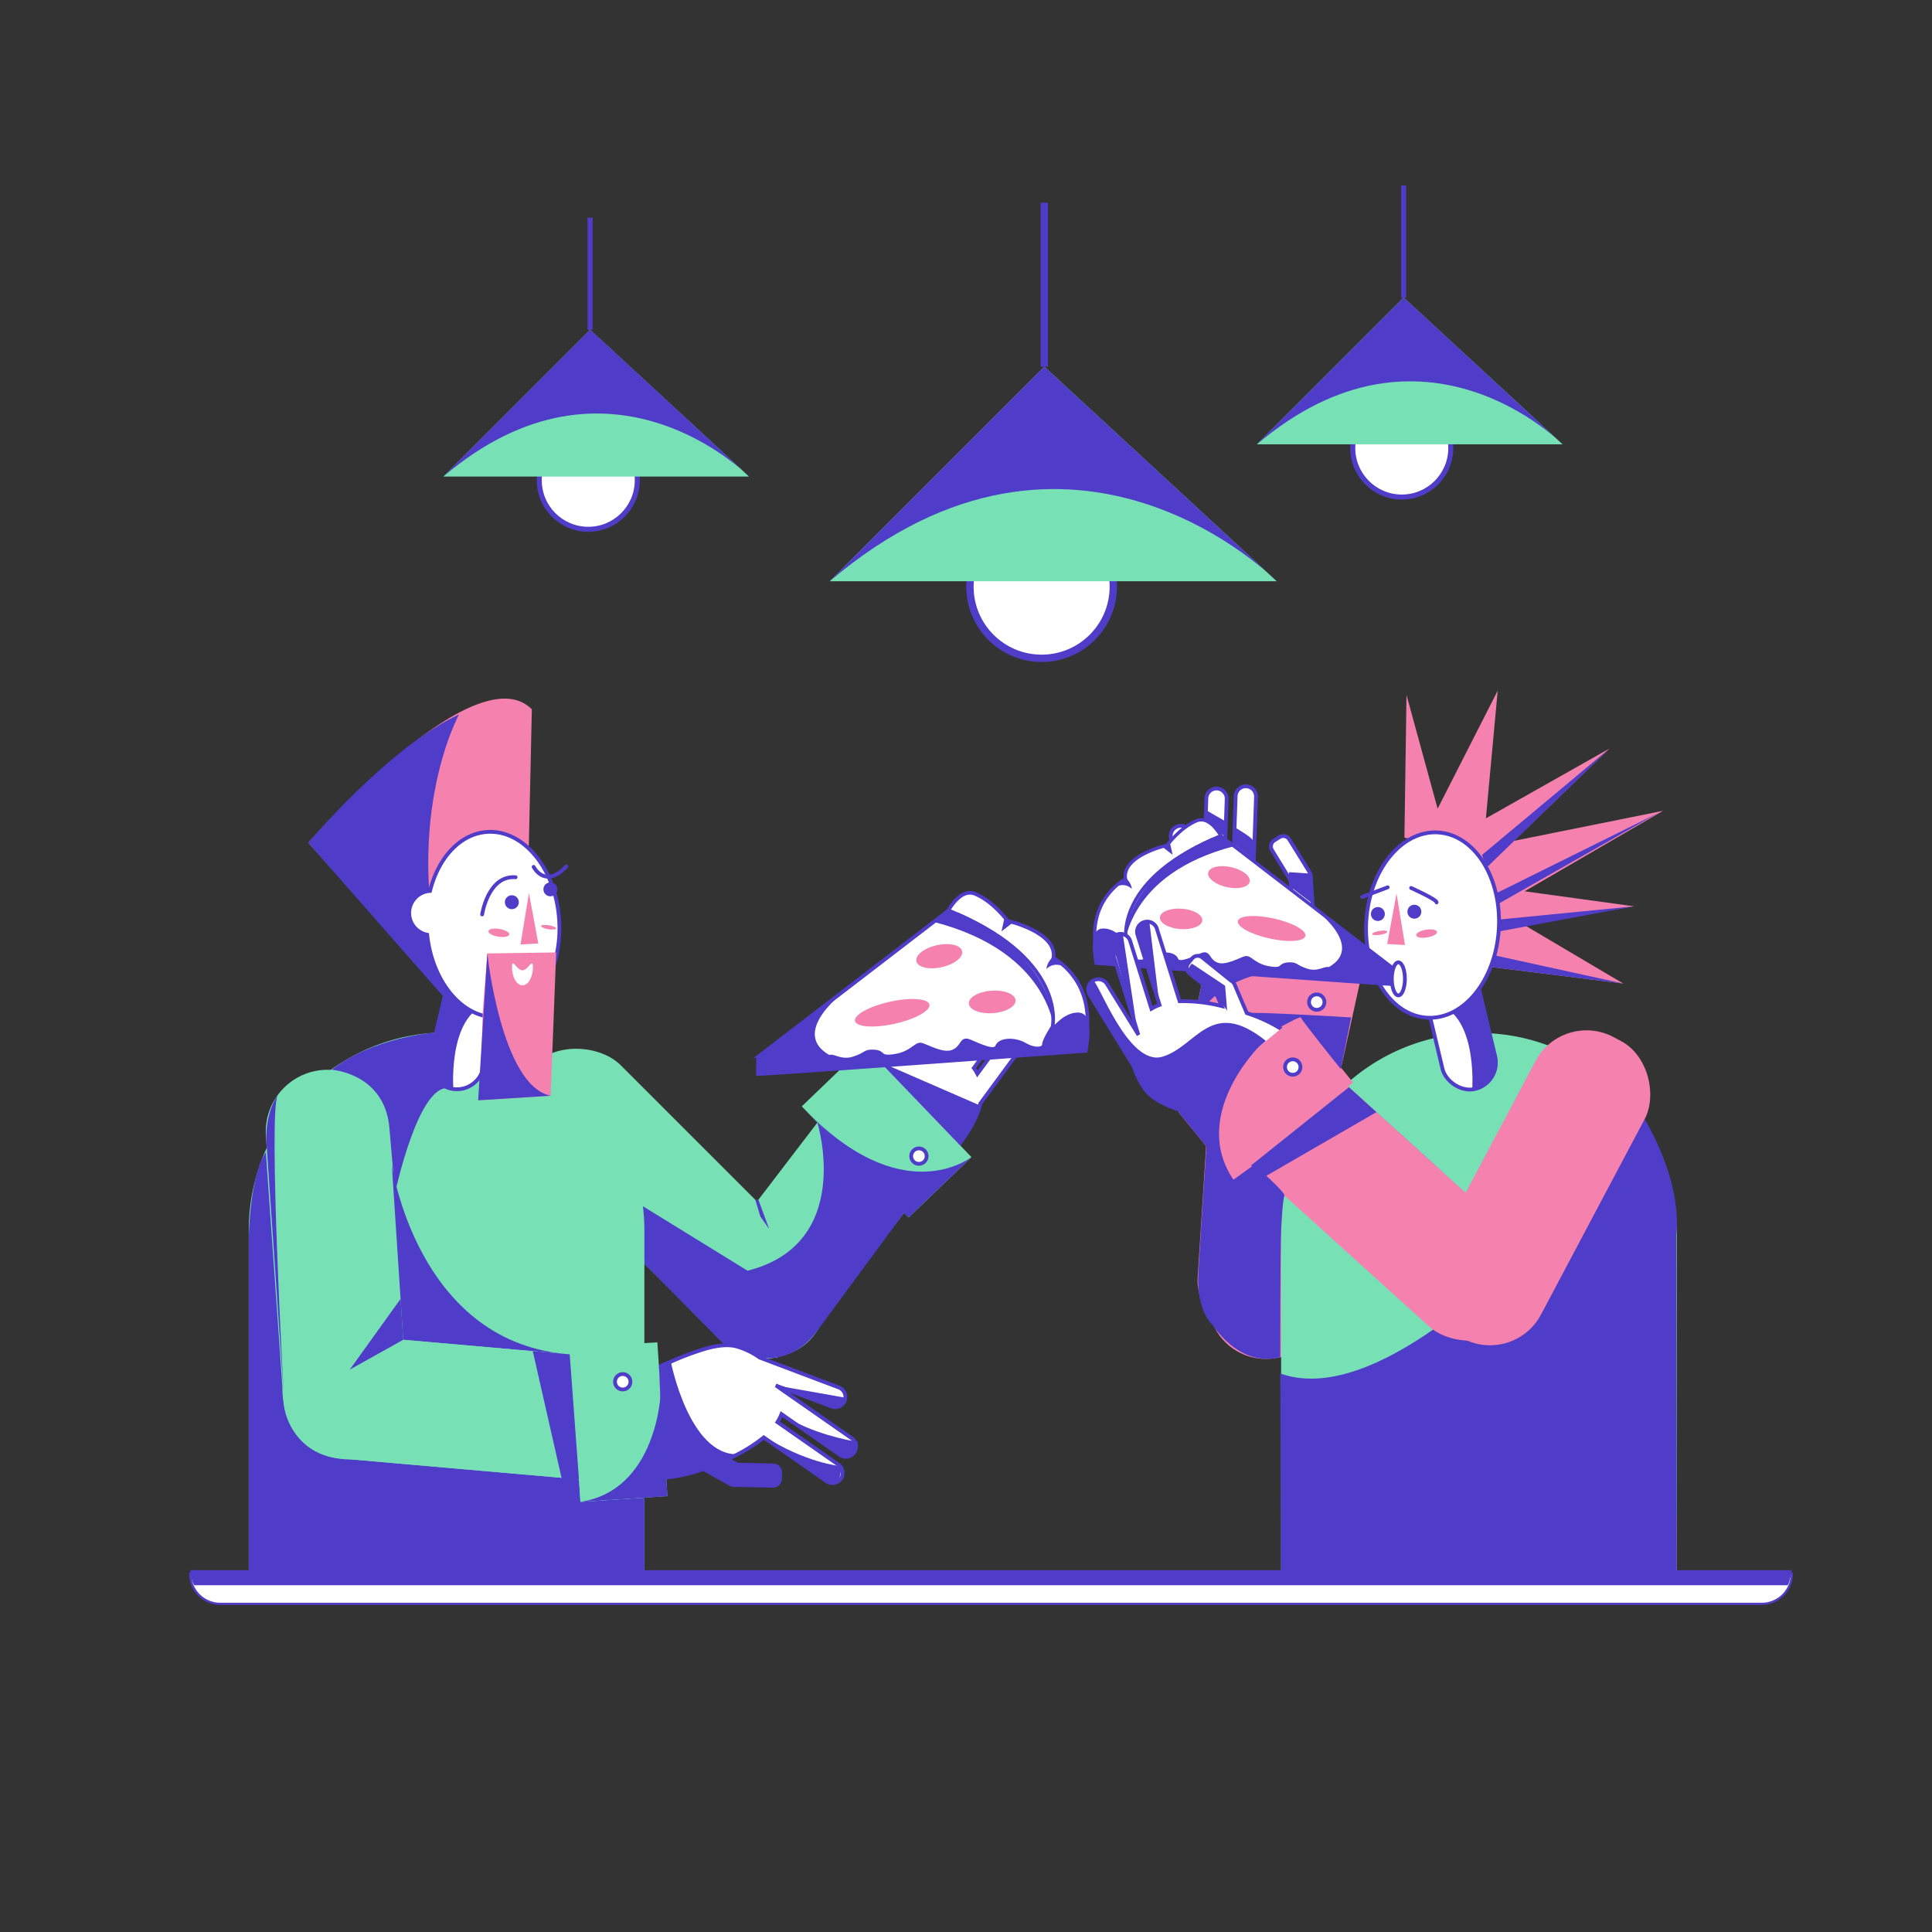 <svg xmlns="http://www.w3.org/2000/svg" viewBox="0 0 1000 1000"><rect x="0" y="0" width="1000" height="1000" fill="#333333" stroke="none"/><title>Mesa de trabajo 22</title><g id="Capa_1" data-name="Capa 1"><path d="M698.75,492.51a35.69,35.69,0,0,0-6-10.39s0,0,0,0a78.64,78.64,0,0,0-13.27-12.71l-1-15.92a4.37,4.37,0,0,0-1-2.55l0-.06-10.14-16.39a3.68,3.68,0,0,0-5.06-1.19l-2.7,1.67a3.7,3.7,0,0,0-1.19,5.07L668,455.74l.38,5.88A82.2,82.2,0,0,0,648.74,452l1.37-39.72a5.27,5.27,0,0,0-10.53-.35l-1.32,38.4a22.47,22.47,0,0,0-4.62.5l1.29-37.26a5.26,5.26,0,0,0-10.52-.36l-1.51,43.86-.12,3.49a4.1,4.1,0,0,0,0,.86l-.74-3.42-5.8-26.84A5.26,5.26,0,0,0,606,433.43l9.25,42.81a39,39,0,0,0,1.52,12.67c1.32,4.62,5,9.08,9.75,13.24A149.52,149.52,0,0,0,642,513.67c1.23.85,2.45,1.66,3.61,2.46l.54.37q2.43,1.68,4.82,3.06Z" fill="#fff" stroke="#4f3cc9" stroke-miterlimit="10" stroke-width="1.96"/><path d="M726.93,433.57,728,359.71l16.11,58.86,31.1-61.08-6.11,66.08L833,387.48l-49.42,47.75,77.19-15.55-71.64,41.65,56.64,7.78-57.2,9.44,51.65,30.54-69.56-8.72S780.8,445.23,726.93,433.57Z" fill="#f582ae"/><rect x="679.24" y="573.76" width="64" height="174.37" rx="29.85" transform="translate(1231.06 -159.11) rotate(79.47)" fill="#f582ae"/><rect x="624.04" y="500.57" width="64" height="195" rx="32" transform="translate(39.74 -40.87) rotate(3.68)" fill="#f582ae"/><rect x="620.34" y="498.84" width="79.79" height="45.13" transform="translate(127.54 -129.76) rotate(12.42)" fill="#f582ae"/><circle cx="681.54" cy="518.68" r="4" fill="#fff" stroke="#4f3cc9" stroke-miterlimit="10" stroke-width="1.96"/><path d="M678.68,502.36s-50.16-6-62.26,32.5l9.7-44.07Z" fill="#4f3cc9"/><path d="M229.42,513.44l-69.87-77.21s86.21-98.64,115.73-69.12l-1.56,70.67S220.1,437.32,229.42,513.44Z" fill="#f582ae"/><path d="M237.61,369.79s-31.72,57.39-5.7,144.71l-1.07,2.86-71.29-81.13S201.26,386.54,237.61,369.79Z" fill="#4f3cc9"/><path d="M362.93,669l39,32.89,81.19-96.24a55.52,55.52,0,0,0,11.9-11.5c.77-1,1.52-1.94,2.26-3,4.95-6.73,8.67-13.53,10.15-20l20.41-27.78a5.16,5.16,0,0,0-8.31-6.11l-13.63,18.55a21.5,21.5,0,0,0-1.85-3l19.89-27.06a5.16,5.16,0,1,0-8.31-6.11L496.4,545.8a33.32,33.32,0,0,0-3.86-2.24l17.8-24.21a5.16,5.16,0,1,0-8.31-6.11l-19.85,27a33.78,33.78,0,0,0-4.13-.41l15.09-24.11a5.16,5.16,0,0,0-8.75-5.47l-21.31,34-2.88,4.61h0l.18-2.17L461.54,533a5.16,5.16,0,0,0-10.28-.87L448.8,561.3l-.31.43a38.23,38.23,0,0,0-6.73,13.8Z" fill="#fff" stroke="#4f3cc9" stroke-miterlimit="10" stroke-width="1.96"/><rect x="315.38" y="521.79" width="64" height="201.83" rx="32" transform="translate(1033.33 817.39) rotate(135)" fill="#77e0b5"/><rect x="391.87" y="553.46" width="64" height="158.61" rx="29.65" transform="translate(471.55 -127.36) rotate(37.41)" fill="#77e0b5"/><rect x="418.99" y="563.21" width="79.79" height="45.13" transform="translate(563.31 -150.97) rotate(46.14)" fill="#77e0b5"/><circle cx="475.63" cy="598.41" r="4" fill="#fff" stroke="#4f3cc9" stroke-miterlimit="10" stroke-width="1.96"/><path d="M423.09,581.1s19.44,62.6-36.17,76.62l-56.79-35,3.4,31.41,41.75,42.23s27.53,18.62,47-6.56L468.53,627Z" fill="#4f3cc9"/><polyline points="392.56 621.02 398.09 636.09 393.57 629.68 390.95 621.02" fill="#4f3cc9"/><path d="M507.16,572.15l-48.28-21-6.14-22.2-2.51,15.31,46.2,48.08S506.45,580.69,507.16,572.15Z" fill="#4f3cc9"/><path d="M502.79,598.91s-36,28.86-87.82-26.27l55.28,57.54Z" fill="#4f3cc9"/><path d="M231.15,534.39h0A102.38,102.38,0,0,1,333.53,636.77V821.42a0,0,0,0,1,0,0H128.76a0,0,0,0,1,0,0V636.77A102.38,102.38,0,0,1,231.15,534.39Z" fill="#77e0b5"/><rect x="226.51" y="500.81" width="28.01" height="63.48" rx="14" transform="translate(350.9 1106.38) rotate(-166.58)" fill="#fff" stroke="#4f3cc9" stroke-miterlimit="10" stroke-width="1.96"/><rect x="142.1" y="553.54" width="64" height="201.83" rx="32" transform="translate(390.48 1296.18) rotate(176.26)" fill="#77e0b5"/><path d="M333.53,775.2l0,45.75-204.73.47v-182s.59-31,8.79-43.06L146.18,718s-2,37.51,36.24,37.46l117.25,10.25.76,11.7Z" fill="#4f3cc9"/><path d="M292.23,700.77l-83.51-7.31-5.92-90.64S215.57,693.23,292.23,700.77Z" fill="#4f3cc9"/><path d="M143.67,567s-6.78,8.8-5.7,25.27,8.81,127.95,8.81,127.95S138.85,577.08,143.67,567Z" fill="#4f3cc9"/><path d="M258.25,518.55l-15.46-6.09-11.64-2.62-6.91,30.59s-6.72,14.71,5.21,21.53l5.22,1.74S231.16,519.17,258.25,518.55Z" fill="#4f3cc9"/><path d="M223,716.78l-1.7,22a16.45,16.45,0,0,0,15.09,17.62L334.18,764a35.87,35.87,0,0,0,12,.61h0a79.15,79.15,0,0,0,17.88-4.25L378,768.11a4.39,4.39,0,0,0,2.69.54h.08L400,769a3.7,3.7,0,0,0,3.75-3.61l.06-3.17a3.69,3.69,0,0,0-3.61-3.75l-18.49-.37-5.15-2.87A82.36,82.36,0,0,0,395.33,744l32.6,22.72a5.26,5.26,0,0,0,6-8.64l-31.52-22a23.06,23.06,0,0,0,2.09-4.15l30.58,21.33a5.27,5.27,0,0,0,6-8.64l-36-25.09-2.86-2a4.2,4.2,0,0,0-.74-.43l3.26,1.24L430.45,728a5.26,5.26,0,1,0,3.72-9.85l-41-15.49a39,39,0,0,0-11.45-5.61c-4.6-1.4-10.37-.69-16.42,1a149.28,149.28,0,0,0-18.1,6.76l-4,1.69c-.19.09-.4.17-.6.25q-2.73,1.14-5.19,2.39l-96.84-7.47A16.44,16.44,0,0,0,223,716.78Z" fill="#fff" stroke="#4f3cc9" stroke-miterlimit="10" stroke-width="1.96"/><rect x="211.91" y="631.16" width="64" height="195" rx="32" transform="translate(-503.23 908.16) rotate(-85)" fill="#77e0b5"/><rect x="280.45" y="713.52" width="79.79" height="45.13" transform="translate(-393.29 1103.72) rotate(-93.74)" fill="#77e0b5"/><circle cx="322.32" cy="715.2" r="4" fill="#fff" stroke="#4f3cc9" stroke-miterlimit="10" stroke-width="1.96"/><polyline points="208.72 693.46 181.04 708.9 207.34 672.31 208.53 690.61" fill="#4f3cc9"/><polygon points="294.88 701 299.66 765.66 290.83 765.66 275.76 699.33 294.88 701" fill="#4f3cc9"/><path d="M342,720.72s-1.62,50.49-41.52,56.64l45-2.94Z" fill="#4f3cc9"/><path d="M347.23,704.83s9.4,48.48,34.61,47.89l-5.25,2.55,7.64,2.92,17.48.67s5,2.79,1.08,9l-9,1.18L378,768.11l-13.92-7.79-17.91,4.25-2.58.41-2.5-57.55Z" fill="#4f3cc9"/><path d="M434.81,758.81s-17.63-1.49-39.55-15.57l32.67,23.44s5.62,2.58,6.88-2.95S434.81,758.81,434.81,758.81Z" fill="#4f3cc9"/><path d="M440.89,745.73s-20.9-3.39-36.38-13.82l30.86,22.38s8.9-.72,8.72-6.06-.89-.18-.89-.18S441.88,745.91,440.89,745.73Z" fill="#4f3cc9"/><path d="M437.56,723.46l-36.06-6.38L430.45,728S437.27,728.28,437.56,723.46Z" fill="#4f3cc9"/><ellipse cx="255.15" cy="478.53" rx="34.36" ry="48.03" transform="translate(-27.94 15.98) rotate(-3.4)" fill="#fff" stroke="#4f3cc9" stroke-miterlimit="10" stroke-width="1.96"/><circle cx="284.88" cy="460.32" r="3.61" fill="#4f3cc9"/><circle cx="264.93" cy="466.98" r="3.61" fill="#4f3cc9"/><path d="M249.55,473.31s3.06-20.39,17.33-19.25" fill="none" stroke="#4f3cc9" stroke-linecap="round" stroke-miterlimit="10" stroke-width="1.96"/><path d="M276.2,448.68s5.76,11.61,16.94-.23" fill="none" stroke="#4f3cc9" stroke-linecap="round" stroke-miterlimit="10" stroke-width="1.96"/><polygon points="273.78 462.2 278.63 488.33 269.42 488.85 273.78 462.2" fill="#f582ae"/><ellipse cx="258.22" cy="482.87" rx="2.02" ry="5.46" transform="translate(-260.02 659.7) rotate(-80.71)" fill="#f582ae"/><ellipse cx="283.98" cy="479.98" rx="1.02" ry="3.94" transform="translate(-235.56 682.71) rotate(-80.71)" fill="#f582ae"/><path d="M488.3,476.17s7.17-17.49,16.59-13.46,16.6,13.91,16.6,13.91,26,5.83,23.77,19.28c0,0,19.29,9.87,17.49,35.44l-25.56,9.86S526,469.44,488.3,476.17Z" fill="#fff" stroke="#4f3cc9" stroke-miterlimit="10" stroke-width="1.89"/><path d="M491,471.24l-97.92,75.2L543,534S552,496.35,491,471.24Z" fill="#fff" stroke="#4f3cc9" stroke-miterlimit="10" stroke-width="1.89"/><path d="M391.42,547.48v9.42c0,.45,171.33-12.11,171.33-12.11s4.49-19.73-4-20.63S543,534,543,534Z" fill="#4f3cc9"/><path d="M393.07,547s3.28,7.18,9.11,4,9.65-5.83,11.44-2.24,13.91,1.57,15.25-1.12,5.61,2.46,12.78.22,5.61-4,11-3.59,2,3.59,10.54,2.24,10.77-6.27,13.46-5.83,11.21,5.83,16.59,3.59,4-7.17,8.52-5.38,13,6.28,14.36,2.69,9-4,14.35-.9,9.87,2.25,9.87,0,4.48-9.19,4.48-9.19,7.48-33.71-49.48-58.38" fill="#fff" stroke="#4f3cc9" stroke-miterlimit="10" stroke-width="1.89"/><ellipse cx="461.84" cy="524.16" rx="19.73" ry="5.83" transform="translate(-102.61 112.53) rotate(-12.51)" fill="#f582ae"/><ellipse cx="486.18" cy="494.88" rx="12.12" ry="5.83" transform="translate(-95.68 117.11) rotate(-12.51)" fill="#f582ae"/><ellipse cx="513.54" cy="518.61" rx="12.12" ry="5.83" transform="translate(-36.08 38.41) rotate(-4.14)" fill="#f582ae"/><circle cx="539.14" cy="303.65" r="37.1" fill="#fff" stroke="#4f3cc9" stroke-miterlimit="10" stroke-width="3.8"/><polygon points="540.53 189.78 429.47 300.84 440.7 300.84 660.82 300.84 540.53 189.78" fill="#77e0b5"/><line x1="540.53" y1="189.78" x2="540.53" y2="104.92" fill="#fff" stroke="#4f3cc9" stroke-miterlimit="10" stroke-width="3.8"/><path d="M660.82,300.84s-105.13-107.34-231.35,0L540.53,189.78Z" fill="#4f3cc9"/><circle cx="725.56" cy="231.9" r="25.37" fill="#fff" stroke="#4f3cc9" stroke-miterlimit="10" stroke-width="2.6"/><polygon points="726.51 154.01 650.55 229.97 658.23 229.97 808.78 229.97 726.51 154.01" fill="#77e0b5"/><line x1="726.51" y1="154.01" x2="726.51" y2="95.97" fill="#fff" stroke="#4f3cc9" stroke-miterlimit="10" stroke-width="2.6"/><path d="M808.78,230s-71.91-73.41-158.23,0l76-76Z" fill="#4f3cc9"/><circle cx="304.49" cy="248.59" r="25.37" fill="#fff" stroke="#4f3cc9" stroke-miterlimit="10" stroke-width="2.6"/><polygon points="305.44 170.7 229.48 246.66 237.16 246.66 387.71 246.66 305.44 170.7" fill="#77e0b5"/><line x1="305.44" y1="170.7" x2="305.44" y2="112.66" fill="#fff" stroke="#4f3cc9" stroke-miterlimit="10" stroke-width="2.6"/><path d="M387.71,246.66s-71.91-73.41-158.23,0l76-76Z" fill="#4f3cc9"/><circle cx="223.24" cy="472.56" r="10.46" fill="#fff"/><polygon points="249.85 523.89 252.23 493.48 287.87 493 285.02 567.14 248.43 569.51 249.85 523.89" fill="#f582ae"/><path d="M265,500.59c0,5.2,2.43,9.42,5.42,9.42s5.41-4.22,5.41-9.42-2.42,1.65-5.41,1.65S265,495.39,265,500.59Z" fill="#fff"/><path d="M252.23,493.48S259.45,562,285,567.14l-37.51,2.37Z" fill="#4f3cc9"/><path d="M224.78,534.47S192.7,537,171.67,553.71c0,0,27.3,1.69,29.87,29.9l2.93,33.9s12.45-58.62,28.68-54.08C233.15,563.43,221.93,548,224.78,534.47Z" fill="#4f3cc9"/><path d="M439.48,511.3s-34.22,24-7.61,36.12L430.68,551l-37.3,4.28-.31-8.82Z" fill="#4f3cc9"/><path d="M491,471.24s54.7,18.2,54.94,64.06c0,0-.71-42.3-63-58.22Z" fill="#4f3cc9"/><path d="M545.22,495.14s-3.33,2.61-3.57,6.41c0,0,3.09-3.8,8.8-1.42Z" fill="#4f3cc9"/><polygon points="519.79 475.65 518.37 482.07 524.54 477.32 519.79 475.65" fill="#4f3cc9"/><path d="M663.1,534.68H867.87a0,0,0,0,1,0,0V719.32A102.38,102.38,0,0,1,765.49,821.71h0A102.38,102.38,0,0,1,663.1,719.32V534.68A0,0,0,0,1,663.1,534.68Z" transform="translate(1530.97 1356.38) rotate(-180)" fill="#77e0b5"/><rect x="742.12" y="501.1" width="28.01" height="63.48" rx="14" transform="translate(-102.99 189.96) rotate(-13.42)" fill="#fff" stroke="#4f3cc9" stroke-miterlimit="10" stroke-width="1.96"/><path d="M738.39,518.84l15.45-6.09,11.65-2.62,6.91,30.58s6.71,14.72-5.21,21.54L762,564S765.47,519.46,738.39,518.84Z" fill="#4f3cc9"/><ellipse cx="741.49" cy="478.82" rx="48.03" ry="34.36" transform="translate(219.53 1190.6) rotate(-86.6)" fill="#fff" stroke="#4f3cc9" stroke-miterlimit="10" stroke-width="1.96"/><circle cx="713.18" cy="473.09" r="3.61" fill="#4f3cc9"/><circle cx="732.07" cy="471.9" r="3.61" fill="#4f3cc9"/><polygon points="722.85 462.49 718.01 488.62 727.22 489.14 722.85 462.49" fill="#f582ae"/><ellipse cx="738.42" cy="483.15" rx="5.46" ry="2.02" transform="translate(-68.34 125.61) rotate(-9.29)" fill="#f582ae"/><ellipse cx="712.65" cy="480.27" rx="3.94" ry="1.02" transform="matrix(0.99, -0.16, 0.16, 0.99, -68.21, 121.41)" fill="#f582ae"/><line x1="705.08" y1="464.25" x2="718.27" y2="459.26" fill="none" stroke="#4f3cc9" stroke-linecap="round" stroke-miterlimit="10" stroke-width="1.96"/><path d="M730.39,459.61s13.54,6.06,13.18,7.49" fill="none" stroke="#4f3cc9" stroke-linecap="round" stroke-miterlimit="10" stroke-width="1.96"/><path d="M634.24,437.09s-6.52-15.88-15.06-12.21-15.07,12.61-15.07,12.61-23.6,5.3-21.57,17.51c0,0-17.5,8.95-15.87,32.15l23.2,9S600,431,634.24,437.09Z" fill="#fff" stroke="#4f3cc9" stroke-miterlimit="10" stroke-width="1.71"/><path d="M631.79,432.61l88.88,68.25L584.58,489.6S576.44,455.4,631.79,432.61Z" fill="#fff" stroke="#4f3cc9" stroke-miterlimit="10" stroke-width="1.71"/><path d="M722.16,501.81v8.55c0,.4-155.49-11-155.49-11s-4.07-17.91,3.66-18.73,14.25,9,14.25,9Z" fill="#4f3cc9"/><path d="M720.67,501.4s-3,6.51-8.28,3.66-8.75-5.29-10.38-2-12.62,1.42-13.84-1-5.09,2.24-11.6.2-5.09-3.66-10-3.25-1.84,3.25-9.57,2-9.77-5.7-12.21-5.29S634.64,501,629.76,499s-3.67-6.51-7.74-4.89-11.8,5.7-13,2.45-8.14-3.67-13-.82-9,2-9,0-4.07-8.34-4.07-8.34-6.79-30.6,44.91-53" fill="#fff" stroke="#4f3cc9" stroke-miterlimit="10" stroke-width="1.71"/><ellipse cx="658.25" cy="480.64" rx="5.29" ry="17.91" transform="translate(46.39 1019.1) rotate(-77.49)" fill="#f582ae"/><ellipse cx="636.16" cy="454.06" rx="5.29" ry="11" transform="translate(55.03 976.71) rotate(-77.49)" fill="#f582ae"/><ellipse cx="611.33" cy="475.6" rx="5.29" ry="11" transform="translate(92.85 1051.02) rotate(-85.86)" fill="#f582ae"/><path d="M678.55,469s31.05,21.78,6.9,32.78l1.08,3.23,33.85,3.88.29-8Z" fill="#4f3cc9"/><path d="M631.79,432.61s-49.64,16.52-49.86,58.14c0,0,.65-38.39,57.15-52.84Z" fill="#4f3cc9"/><path d="M582.58,454.3s3,2.38,3.23,5.83c0,0-2.8-3.45-8-1.3Z" fill="#4f3cc9"/><polygon points="605.65 436.62 606.95 442.44 601.34 438.13 605.65 436.62" fill="#4f3cc9"/><path d="M730.37,645.09l14.8-16.39A16.45,16.45,0,0,0,744,605.54l-72.8-65.77a36,36,0,0,0-9.11-7.81,0,0,0,0,0,0,0,79,79,0,0,0-16.74-7.57l-6.26-14.68a4.51,4.51,0,0,0-1.8-2.07l-.06,0-15-12.09a3.69,3.69,0,0,0-5.17.56l-2,2.48a3.68,3.68,0,0,0,.56,5.17L630,515.3l2.32,5.43a82,82,0,0,0-21.75-2.51l-11.91-37.91a5.26,5.26,0,0,0-10,3.16l11.52,36.67a22.79,22.79,0,0,0-4.19,2l-11.17-35.57a5.27,5.27,0,0,0-10,3.16l13.16,41.87,1,3.33a5.6,5.6,0,0,0,.33.8l-1.83-3L573,509.36a5.27,5.27,0,1,0-9,5.52l23,37.31a38.91,38.91,0,0,0,5.64,11.43c2.78,3.93,7.78,6.89,13.6,9.25a148.83,148.83,0,0,0,18.45,5.72l4.22,1.12.63.17c1.9.51,3.76.94,5.56,1.28l72.08,65.1A16.44,16.44,0,0,0,730.37,645.09Z" fill="#fff" stroke="#4f3cc9" stroke-miterlimit="10" stroke-width="1.96"/><ellipse cx="723.79" cy="506.66" rx="3.39" ry="8.55" fill="#fff" stroke="#4f3cc9" stroke-miterlimit="10" stroke-width="1.96"/><path d="M851.28,579.18S731.81,735.85,662.66,710.9l.44,110.81H867.87l-.26-182.81S872,615.34,851.28,579.18Z" fill="#4f3cc9"/><rect x="764.14" y="527.65" width="64" height="174.37" rx="29.85" transform="translate(380.93 -301.39) rotate(27.94)" fill="#f582ae"/><rect x="680.58" y="521.44" width="64" height="195" rx="32" transform="translate(-224.49 731.82) rotate(-47.85)" fill="#f582ae"/><rect x="615.27" y="545.38" width="79.79" height="45.13" transform="translate(-211.47 540.55) rotate(-39.11)" fill="#f582ae"/><circle cx="669.13" cy="552.3" r="4" fill="#fff" stroke="#4f3cc9" stroke-miterlimit="10" stroke-width="1.96"/><polygon points="698.2 562.75 647.54 603.22 653.55 609.7 712.43 575.64 698.2 562.75" fill="#4f3cc9"/><path d="M651.73,541.66s-35.91,35.52-13.29,69L610,575.6Z" fill="#4f3cc9"/><path d="M624.52,592.56l13.92,18.06,10.68-7.72s16.39,14.26,15.68,16-1.26,8.79-1.7,18.12-.44,65.29-.44,65.29-18.17,7.48-35.28-16.76c0,0-8.2-7.12-7.13-26.37S624.52,592.56,624.52,592.56Z" fill="#4f3cc9"/><path d="M646.62,524.49,662.09,532s11.27-6.41,11.27-5.34S694,553.36,694,553.36l5.35-26.74S646.62,523.42,646.62,524.49Z" fill="#4f3cc9"/><path d="M565.8,507.63c2.59-.19,18.09,44.66,35.91,39.31s24.95-31,53.47-8.2l-42.42,36.72S593,573.83,587,552.19l-23-37.31S562.32,507.89,565.8,507.63Z" fill="#4f3cc9"/><path d="M581,482.43l7.89,52.5-11.1-39.67S569.63,483.85,581,482.43Z" fill="#4f3cc9"/><path d="M594.94,477.44l5.2,42.7-11.26-34.86S587.81,476,594.94,477.44Z" fill="#4f3cc9"/><path d="M617,498.82l17.11,11.41,1.07,12.83-7.13-9.27L614.9,502S616,499.18,617,498.82Z" fill="#4f3cc9"/><path d="M624.88,419.69l9.27,5.35v7.84l-2.85-1.78s-5.71-6.77-7.84-7.13Z" fill="#4f3cc9"/><path d="M639.14,428.25s9.27,5.34,9.27,6.77.71,10,.71,10l-11-8.55Z" fill="#4f3cc9"/><path d="M667.3,451.42l10.33.71,1.43,15.33-10.34-7.85-.69-3.87C666.58,452.84,667.3,451.42,667.3,451.42Z" fill="#4f3cc9"/><polygon points="773.87 494.55 840.22 509.09 770.66 500.37 773.87 494.55" fill="#4f3cc9"/><polygon points="775.3 476.01 845.77 469.11 776.01 482.07 775.3 476.01" fill="#4f3cc9"/><polygon points="774.23 462.46 858.35 420.76 774.94 468.17 774.23 462.46" fill="#4f3cc9"/><polygon points="767.1 442.5 833 387.48 769.24 449.28 767.1 442.5" fill="#4f3cc9"/><path d="M114,814.56H911.89a15.56,15.56,0,0,1,15.56,15.56v0a0,0,0,0,1,0,0h-829a0,0,0,0,1,0,0v0A15.56,15.56,0,0,1,114,814.56Z" transform="translate(1025.9 1644.69) rotate(-180)" fill="#fff" stroke="#4f3cc9" stroke-miterlimit="10" stroke-width="1.11"/><path d="M925.36,820.5H100.54a16.08,16.08,0,0,1-2.09-7.78h829S926.61,818.27,925.36,820.5Z" fill="#4f3cc9"/></g></svg>
